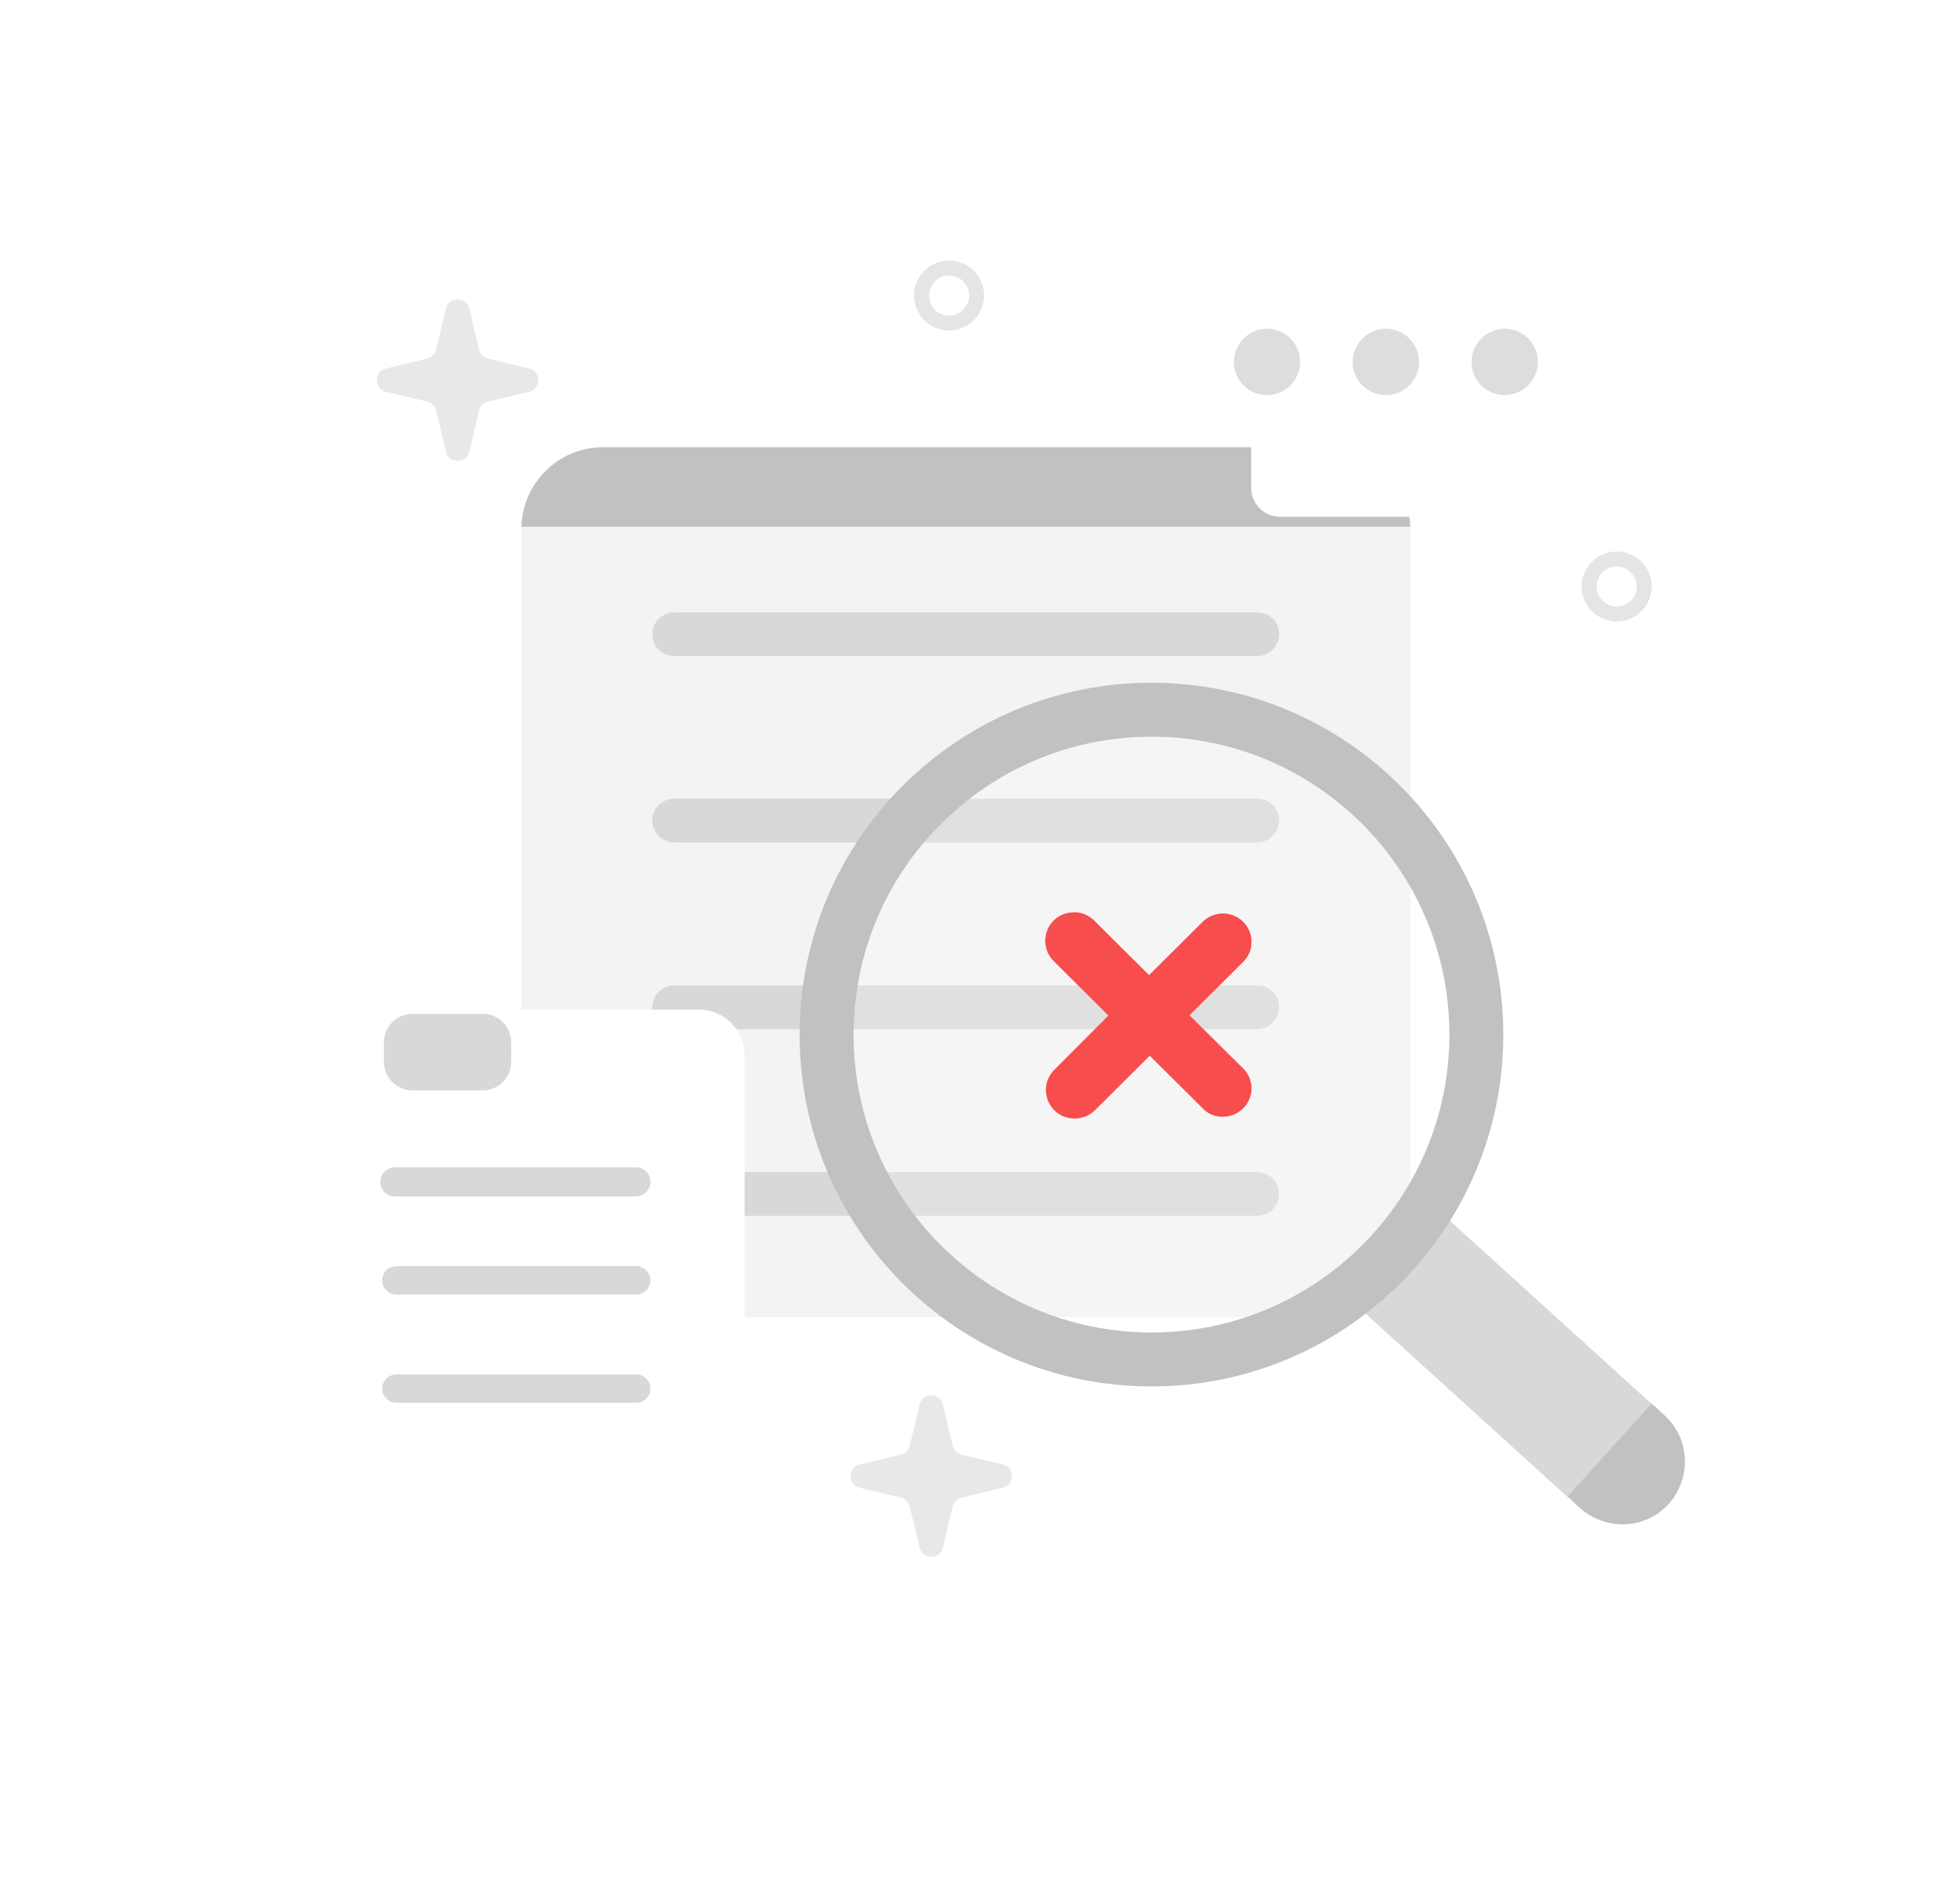 <svg width="171" height="165" viewBox="0 0 171 165" fill="none" xmlns="http://www.w3.org/2000/svg">
<path d="M115.886 39.018H52.617C48.672 39.018 45.491 42.231 45.491 46.143H123.043C123.011 42.199 119.83 39.018 115.886 39.018Z" fill="#C1C1C1"/>
<path d="M45.491 45.953H123.043V105.023C123.043 107.663 121.993 110.176 120.148 112.021C118.303 113.866 115.758 114.916 113.15 114.916H55.384C52.744 114.916 50.231 113.866 48.386 112.021C46.541 110.176 45.491 107.631 45.491 105.023V45.953Z" fill="#F3F3F4"/>
<path d="M109.682 53.428H58.819C57.769 53.428 56.91 54.287 56.91 55.336C56.91 56.386 57.769 57.245 58.819 57.245H109.682C110.732 57.245 111.591 56.386 111.591 55.336C111.623 54.287 110.764 53.428 109.682 53.428Z" fill="#D8D8D8"/>
<path d="M109.682 69.682H58.819C57.769 69.682 56.91 70.541 56.91 71.591C56.91 72.64 57.769 73.499 58.819 73.499H109.682C110.732 73.499 111.591 72.64 111.591 71.591C111.623 70.541 110.764 69.682 109.682 69.682Z" fill="#D8D8D8"/>
<path d="M109.682 85.969H58.819C57.769 85.969 56.91 86.828 56.91 87.877C56.91 88.927 57.769 89.786 58.819 89.786H109.682C110.732 89.786 111.591 88.927 111.591 87.877C111.623 86.828 110.764 85.969 109.682 85.969Z" fill="#D8D8D8"/>
<path d="M109.682 102.255H58.819C57.769 102.255 56.91 103.114 56.91 104.164C56.91 105.214 57.769 106.073 58.819 106.073H109.682C110.732 106.073 111.591 105.214 111.591 104.164C111.591 103.114 110.764 102.255 109.682 102.255Z" fill="#D8D8D8"/>
<g filter="url(#filter0_d_365_8515)">
<path d="M58.014 81.086H30.944C28.781 81.086 27 82.835 27 85.03V123.743C27 125.906 28.75 127.687 30.944 127.687H58.014C60.177 127.687 61.959 125.937 61.959 123.743V85.03C61.927 82.867 60.177 81.086 58.014 81.086Z" fill="white"/>
</g>
<g filter="url(#filter1_d_365_8515)">
<path d="M135.575 22H105.674C104.274 22 103.161 23.145 103.161 24.513V38.573C103.161 39.972 104.306 41.086 105.674 41.086H135.575C136.974 41.086 138.088 39.941 138.088 38.573V24.545C138.119 23.145 136.974 22 135.575 22Z" fill="white"/>
</g>
<path d="M55.479 101.842H34.453C33.753 101.842 33.18 102.414 33.18 103.114C33.18 103.814 33.753 104.387 34.453 104.387H55.479C56.178 104.387 56.751 103.814 56.751 103.114C56.751 102.414 56.178 101.842 55.479 101.842Z" fill="#D8D8D8"/>
<path d="M55.479 119.91H34.612C33.912 119.91 33.34 120.45 33.34 121.15C33.34 121.85 33.912 122.391 34.612 122.391H55.479C56.179 122.391 56.751 121.85 56.751 121.15C56.751 120.482 56.179 119.91 55.479 119.91Z" fill="#D8D8D8"/>
<path d="M55.479 110.462H34.612C33.912 110.462 33.34 111.003 33.34 111.703C33.34 112.403 33.912 112.944 34.612 112.944H55.479C56.179 112.944 56.751 112.403 56.751 111.703C56.751 111.035 56.179 110.462 55.479 110.462Z" fill="#D8D8D8"/>
<path d="M42.119 88.45H35.98C34.612 88.45 33.499 89.563 33.499 90.931V92.649C33.499 94.016 34.612 95.13 35.98 95.13H42.119C43.487 95.13 44.6 94.016 44.6 92.649V90.931C44.6 89.563 43.487 88.45 42.119 88.45Z" fill="#D8D8D8"/>
<path d="M110.541 34.469C112.132 34.469 113.436 33.165 113.436 31.574C113.436 29.984 112.132 28.68 110.541 28.68C108.951 28.68 107.647 29.984 107.647 31.574C107.647 33.165 108.919 34.469 110.541 34.469Z" fill="#DDDDDD"/>
<path d="M120.911 34.469C122.501 34.469 123.805 33.165 123.805 31.574C123.805 29.984 122.501 28.68 120.911 28.68C119.32 28.68 118.016 29.984 118.016 31.574C118.016 33.165 119.288 34.469 120.911 34.469Z" fill="#DDDDDD"/>
<path d="M131.281 34.469C132.871 34.469 134.176 33.165 134.176 31.574C134.176 29.984 132.871 28.68 131.281 28.68C129.69 28.68 128.386 29.984 128.386 31.574C128.386 33.165 129.659 34.469 131.281 34.469Z" fill="#DDDDDD"/>
<path d="M123.392 103.687L116.044 111.798L136.752 130.597L144.1 122.486L123.392 103.687Z" fill="#D8D8D8"/>
<path fill-rule="evenodd" clip-rule="evenodd" d="M131.154 90.263C131.154 107.218 117.412 120.959 100.458 120.959C83.503 120.959 69.761 107.218 69.761 90.263C69.761 73.309 83.503 59.567 100.458 59.567C117.412 59.567 131.154 73.309 131.154 90.263ZM126.446 90.263C126.446 104.609 114.804 116.251 100.458 116.251C86.112 116.251 74.469 104.609 74.469 90.263C74.469 75.917 86.112 64.275 100.458 64.275C114.836 64.275 126.446 75.917 126.446 90.263Z" fill="#C1C1C1"/>
<path d="M100.489 116.252C114.835 116.252 126.478 104.609 126.478 90.263C126.478 75.917 114.835 64.275 100.489 64.275C86.143 64.275 74.501 75.917 74.501 90.263C74.501 104.609 86.112 116.252 100.489 116.252Z" fill="white" fill-opacity="0.2"/>
<path d="M103.776 88.58L108.518 83.864C108.964 83.401 109.207 82.776 109.187 82.131C109.187 81.486 108.923 80.882 108.457 80.418C107.991 79.955 107.383 79.713 106.735 79.693C106.086 79.693 105.458 79.934 104.992 80.358L100.25 85.074L95.507 80.358C95.284 80.116 95.001 79.934 94.697 79.793C94.393 79.652 94.068 79.592 93.724 79.592C93.4 79.592 93.055 79.652 92.751 79.773C92.447 79.894 92.163 80.076 91.92 80.317C91.677 80.559 91.495 80.821 91.373 81.144C91.251 81.446 91.191 81.768 91.191 82.111C91.191 82.433 91.272 82.776 91.393 83.078C91.535 83.381 91.718 83.643 91.961 83.885L96.703 88.601L92.022 93.296C91.778 93.518 91.596 93.8 91.454 94.103C91.312 94.405 91.251 94.727 91.251 95.07C91.251 95.392 91.312 95.735 91.434 96.037C91.555 96.34 91.738 96.622 91.981 96.864C92.224 97.106 92.488 97.287 92.812 97.408C93.116 97.529 93.44 97.589 93.785 97.589C94.109 97.589 94.454 97.509 94.757 97.388C95.061 97.247 95.345 97.065 95.568 96.823L100.31 92.107L105.053 96.823C105.519 97.247 106.147 97.468 106.775 97.428C107.403 97.408 108.011 97.146 108.457 96.702C108.903 96.259 109.167 95.654 109.187 95.03C109.207 94.405 108.984 93.8 108.559 93.317L103.776 88.58Z" fill="#F74D4D"/>
<path d="M80.227 122.55C80.481 121.468 82.008 121.468 82.263 122.55L83.121 126.144C83.217 126.526 83.503 126.812 83.885 126.908L87.48 127.767C88.561 128.021 88.561 129.548 87.48 129.802L83.885 130.661C83.503 130.757 83.217 131.043 83.121 131.425L82.263 135.019C82.008 136.101 80.481 136.101 80.227 135.019L79.368 131.425C79.273 131.043 78.986 130.757 78.605 130.661L75.01 129.802C73.929 129.548 73.929 128.021 75.01 127.767L78.605 126.908C78.986 126.812 79.273 126.526 79.368 126.144L80.227 122.55Z" fill="#E7E8E9"/>
<path d="M38.906 26.931C39.161 25.849 40.688 25.849 40.942 26.931L41.801 30.525C41.896 30.907 42.183 31.193 42.564 31.289L46.159 32.148C47.24 32.402 47.24 33.929 46.159 34.183L42.564 35.042C42.183 35.138 41.896 35.424 41.801 35.806L40.942 39.4C40.688 40.482 39.161 40.482 38.906 39.4L38.047 35.806C37.952 35.424 37.666 35.138 37.284 35.042L33.69 34.183C32.608 33.929 32.608 32.402 33.69 32.148L37.284 31.289C37.666 31.193 37.952 30.907 38.047 30.525L38.906 26.931Z" fill="#E7E8E9"/>
<path fill-rule="evenodd" clip-rule="evenodd" d="M82.803 27.535C83.757 27.535 84.553 26.739 84.553 25.785C84.553 24.831 83.757 24.036 82.803 24.036C81.849 24.036 81.054 24.831 81.054 25.785C81.054 26.739 81.817 27.535 82.803 27.535ZM82.803 28.839C84.489 28.839 85.857 27.471 85.857 25.785C85.857 24.099 84.489 22.731 82.803 22.731C81.117 22.731 79.749 24.099 79.749 25.785C79.749 27.471 81.117 28.839 82.803 28.839Z" fill="#E5E5E5"/>
<path fill-rule="evenodd" clip-rule="evenodd" d="M141.047 52.919C142.001 52.919 142.797 52.123 142.797 51.169C142.797 50.215 142.001 49.419 141.047 49.419C140.093 49.419 139.298 50.215 139.298 51.169C139.298 52.123 140.093 52.919 141.047 52.919ZM141.047 54.223C142.733 54.223 144.101 52.855 144.101 51.169C144.101 49.483 142.733 48.115 141.047 48.115C139.361 48.115 137.993 49.483 137.993 51.169C137.993 52.855 139.361 54.223 141.047 54.223Z" fill="#E5E5E5"/>
<path d="M136.752 130.566L144.1 122.455L145.213 123.472C146.295 124.459 146.931 125.795 146.995 127.258C147.058 128.721 146.549 130.121 145.595 131.202C144.609 132.284 143.273 132.92 141.81 132.984C140.346 133.047 138.947 132.538 137.865 131.584L136.752 130.566Z" fill="#C1C1C1"/>
<defs>
<filter id="filter0_d_365_8515" x="0" y="58.086" width="94.959" height="106.601" filterUnits="userSpaceOnUse" color-interpolation-filters="sRGB">
<feFlood flood-opacity="0" result="BackgroundImageFix"/>
<feColorMatrix in="SourceAlpha" type="matrix" values="0 0 0 0 0 0 0 0 0 0 0 0 0 0 0 0 0 0 127 0" result="hardAlpha"/>
<feOffset dx="3" dy="7"/>
<feGaussianBlur stdDeviation="15"/>
<feColorMatrix type="matrix" values="0 0 0 0 0.704 0 0 0 0 0.704 0 0 0 0 0.704 0 0 0 0.25 0"/>
<feBlend mode="normal" in2="BackgroundImageFix" result="effect1_dropShadow_365_8515"/>
<feBlend mode="normal" in="SourceGraphic" in2="effect1_dropShadow_365_8515" result="shape"/>
</filter>
<filter id="filter1_d_365_8515" x="83.161" y="0" width="86.927" height="71.086" filterUnits="userSpaceOnUse" color-interpolation-filters="sRGB">
<feFlood flood-opacity="0" result="BackgroundImageFix"/>
<feColorMatrix in="SourceAlpha" type="matrix" values="0 0 0 0 0 0 0 0 0 0 0 0 0 0 0 0 0 0 127 0" result="hardAlpha"/>
<feOffset dx="6" dy="4"/>
<feGaussianBlur stdDeviation="13"/>
<feColorMatrix type="matrix" values="0 0 0 0 0.319 0 0 0 0 0.319 0 0 0 0 0.319 0 0 0 0.09 0"/>
<feBlend mode="normal" in2="BackgroundImageFix" result="effect1_dropShadow_365_8515"/>
<feBlend mode="normal" in="SourceGraphic" in2="effect1_dropShadow_365_8515" result="shape"/>
</filter>
</defs>
</svg>
